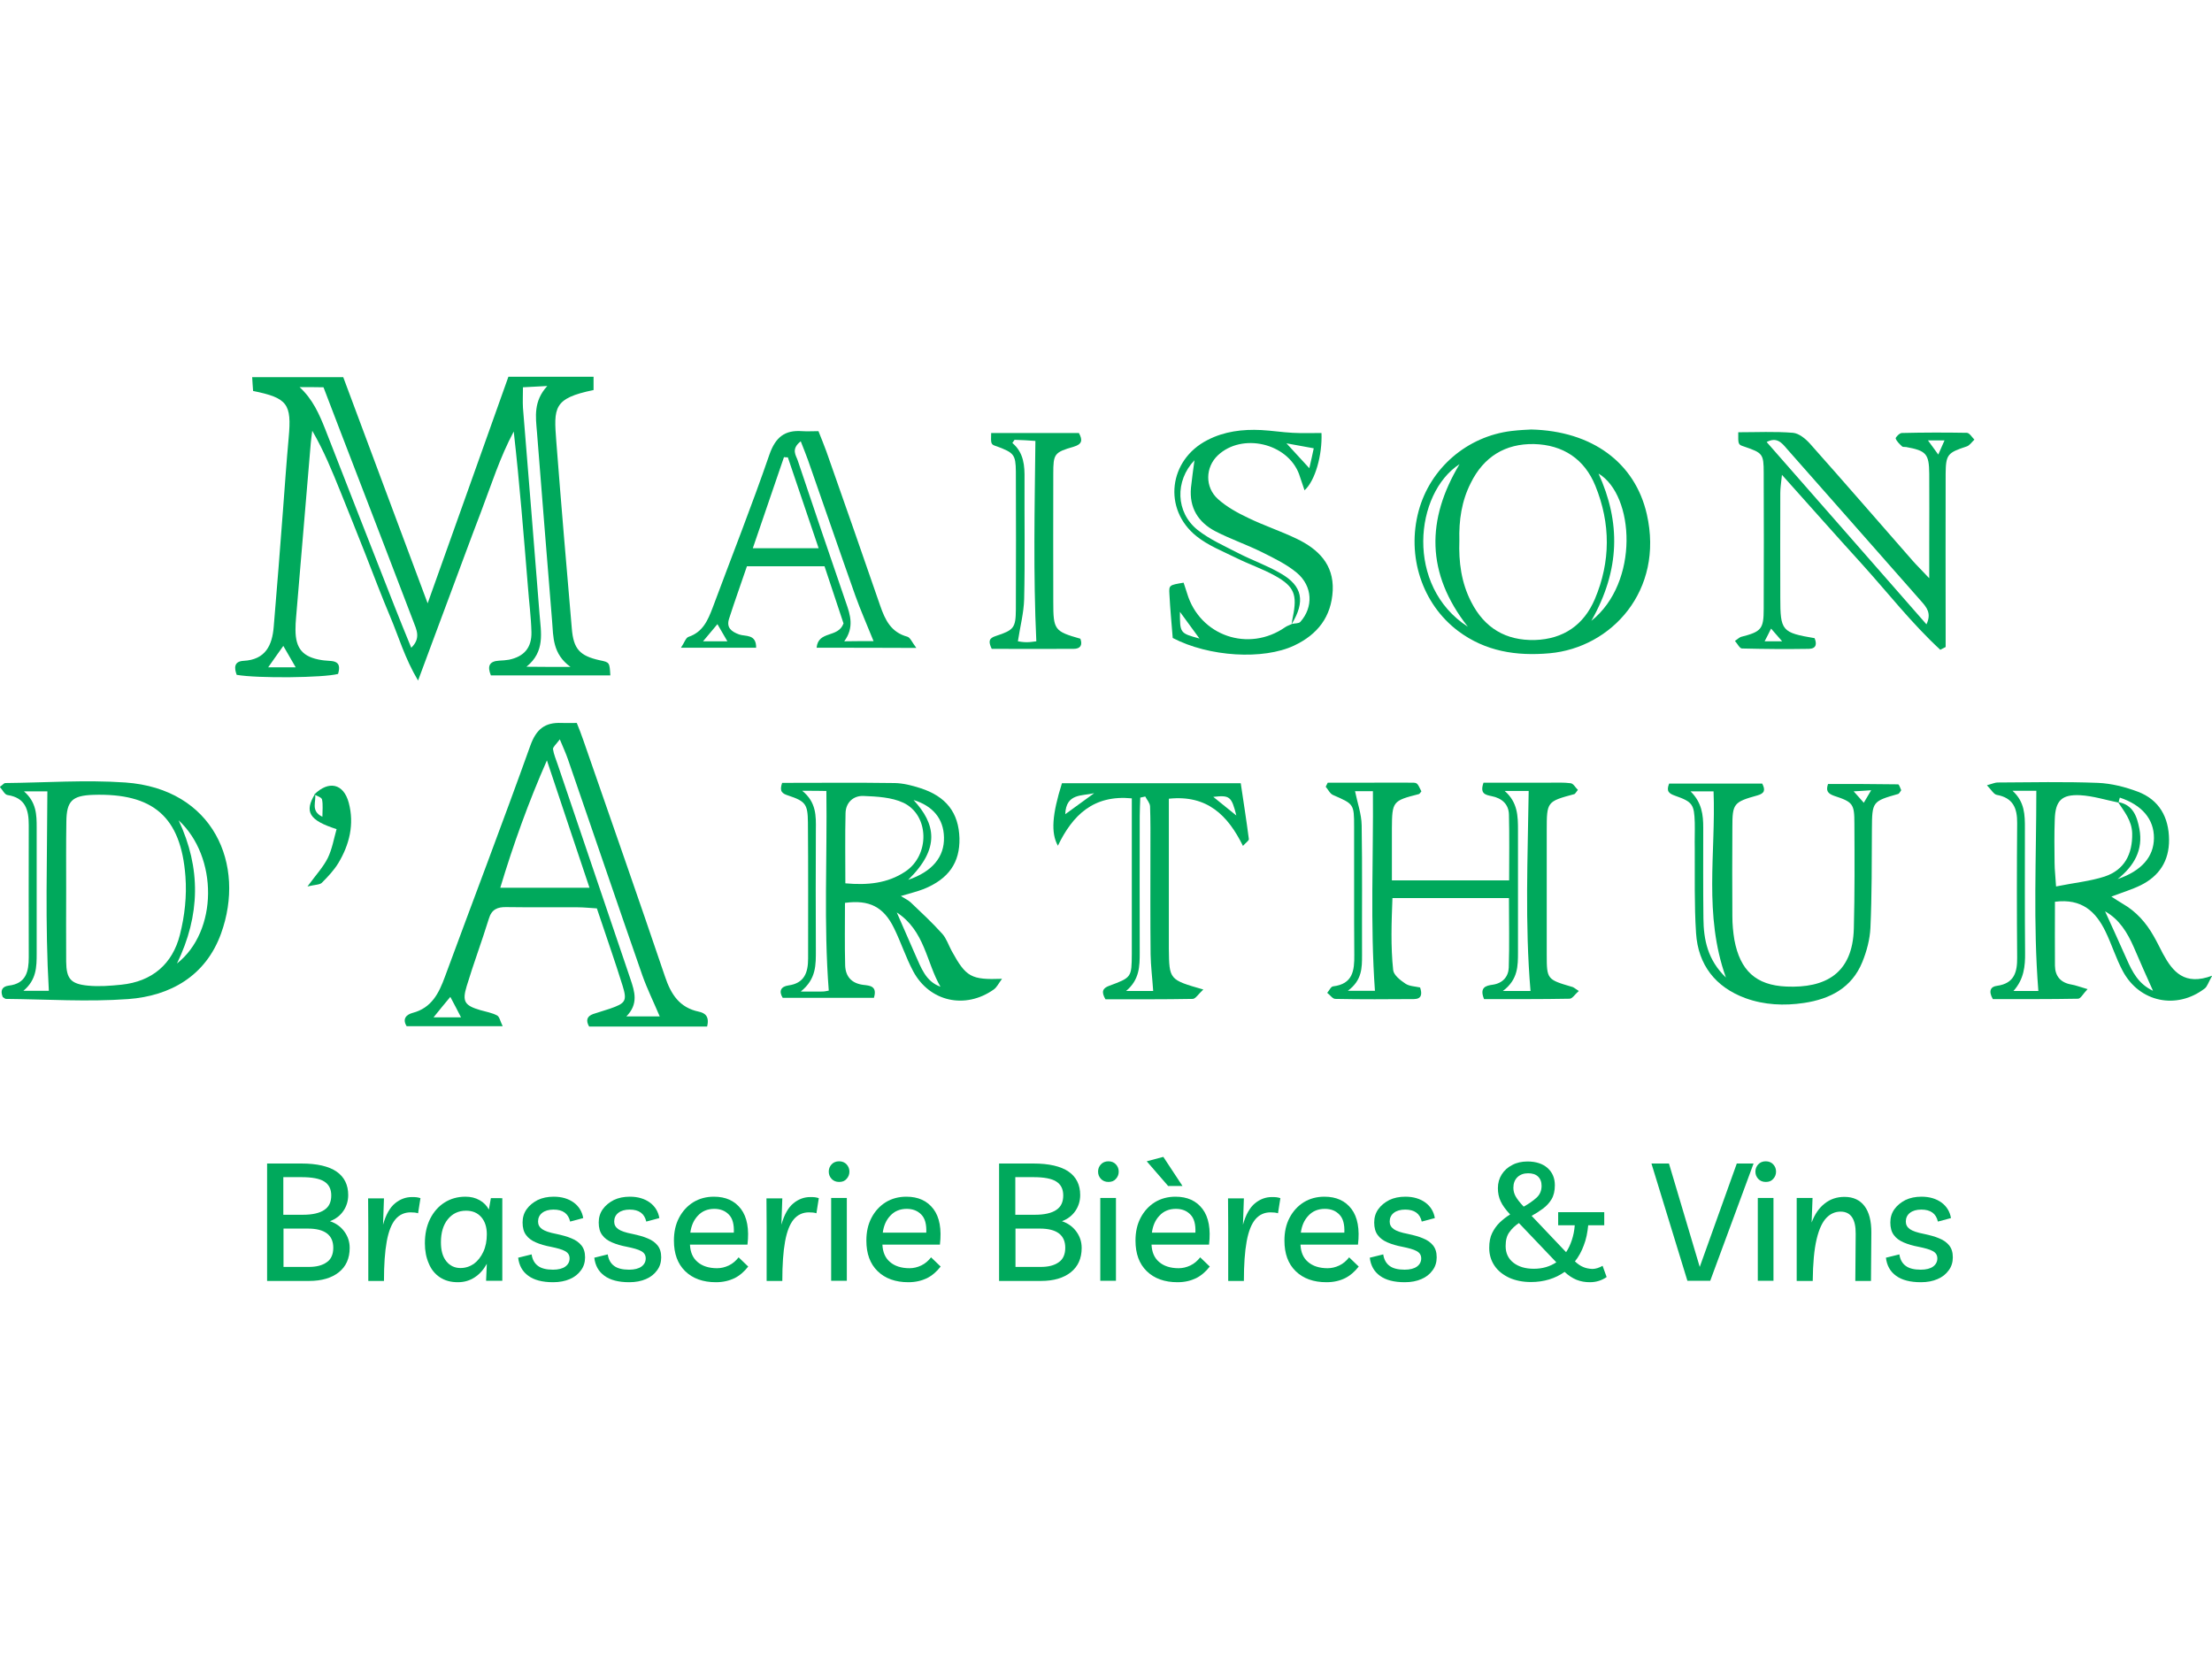 <?xml version="1.0" encoding="UTF-8"?>
<!-- Generator: Adobe Illustrator 27.0.1, SVG Export Plug-In . SVG Version: 6.00 Build 0)  -->
<svg xmlns="http://www.w3.org/2000/svg" xmlns:xlink="http://www.w3.org/1999/xlink" version="1.1" id="Calque_1" x="0px" y="0px" viewBox="0 0 1200 900" style="enable-background:new 0 0 1200 900;" xml:space="preserve">
<style type="text/css">
	.st0{fill:#FE019A;}
	.st1{fill:#00A95C;}
	.st2{fill-rule:evenodd;clip-rule:evenodd;fill:#00A95C;}
	.st3{fill:#FCF8F3;}
	.st4{fill:#000100;}
</style>
<g>
	<g>
		<g>
			<path class="st1" d="M232,327.3c15.2-42.7,29.6-82.9,43.8-122.9c15.8,0,30.7,0,46.2,0c0,2.7,0,5,0,7.2c-22,4.5-21.6,9.6-20.2,28     c2.6,33.8,5.5,67.6,8.4,101.3c0.9,11.2,4.3,14.9,15.2,17.3c5.3,1.1,5.3,1.1,5.7,8.2c-21.6,0-43.1,0-64.8,0c-2-4.9-1-7.7,4.5-8     c1.8-0.1,3.6-0.2,5.3-0.5c8.2-1.7,12.4-6.5,12.2-15c-0.2-8.2-1.3-16.3-1.9-24.5c-2.3-28-4.5-56-7.7-84.3     c-7.5,14-12.2,29-17.8,43.7c-5.6,14.6-11,29.4-16.5,44.1c-5.6,14.9-11.1,29.9-17.6,47.3c-7.3-12.3-10.5-23.8-15.1-34.6     c-4.7-11.2-9-22.5-13.4-33.8c-4.5-11.3-8.9-22.5-13.5-33.8c-4.5-11.1-9-22.3-15.4-33.3c-0.3,2.2-0.6,4.4-0.8,6.6     c-2.7,31.6-5.3,63.3-8,94.9c-0.2,2.1-0.3,4.3-0.3,6.4c0,10.2,3.9,14.9,14.2,16.5c1.8,0.3,3.6,0.3,5.3,0.5c4.7,0.5,4.6,3.5,3.6,7     c-7.7,2.1-43.6,2.5-55,0.5c-1.4-3.8-1.5-7.3,3.7-7.6c12-0.6,15.6-8.5,16.4-18.6c1.8-21,3.4-42,5-62.9c1-13.2,1.9-26.3,3.1-39.5     c1.7-18.4-0.6-21.6-19.3-25.4c-0.2-2.2-0.3-4.5-0.5-7.5c16.4,0,32.4,0,49.4,0C201,244.4,216.1,284.6,232,327.3z M309.5,361.8     c-9.8-7.1-9.3-16.3-10-25c-2.8-34.1-5.5-68.3-8.2-102.4c-0.7-8.3-2-16.7,5.6-25c-5.6,0.3-9,0.5-13.2,0.7c0,4.2-0.2,7.7,0,11.1     c3,37.3,6.1,74.7,9,112c0.8,10,3.1,20.3-7.1,28.5C293.9,361.8,300.6,361.8,309.5,361.8z M162.5,210c7.2,6.6,10.7,14.7,14,23     c12.4,31.9,24.9,63.7,37.4,95.6c2.9,7.5,6,14.9,9.2,22.8c5.4-5.2,2.8-9.9,1.1-14.4c-10.4-27.3-20.9-54.5-31.4-81.8     c-5.7-14.9-11.5-29.8-17.3-45.1C170.8,210,166.7,210,162.5,210z M145.5,362c5.4,0,9.9,0,14.9,0c-2.4-4.1-4.5-7.8-6.7-11.6     C150.8,354.4,148.5,357.8,145.5,362z"></path>
			<path class="st1" d="M383.6,556.9c-21.5,0-42.8,0-64,0c-1.9-3.3-1.2-5.6,2.2-6.8c3-1,6.1-1.9,9.1-2.9c8.4-2.9,9.4-4.2,6.9-12.3     c-4.3-13.9-9.2-27.6-14-42.1c-3.6-0.2-7.1-0.6-10.6-0.6c-12.8-0.1-25.7,0.1-38.5-0.1c-4.8-0.1-8,1.2-9.5,6.3     c-3.8,12.3-8.3,24.3-12,36.5c-2.6,8.5-1.1,10.6,7.4,13.1c3.1,0.9,6.3,1.4,9.1,2.9c1.3,0.7,1.7,3.2,3,5.8c-18.2,0-35.1,0-52.1,0     c-2.5-4-0.1-6.3,3.2-7.2c10.4-2.7,14.3-10.7,17.6-19.7c15.4-41.8,31.3-83.4,46.3-125.3c3.2-8.9,7.9-12.7,16.9-12.3     c2.5,0.1,4.9,0,8.3,0c1.2,3,2.5,6.2,3.6,9.5c14.8,42.7,29.8,85.4,44.3,128.2c3.2,9.5,7.8,16.7,18.2,18.9     C382.4,549.5,385,551.3,383.6,556.9z M296.7,412.5c-10,22.7-18.2,45.5-25.3,69.1c16.6,0,31.7,0,48.4,0     C311.8,457.9,304.3,435.2,296.7,412.5z M339.8,551.4c7.3,0,12.9,0,18.1,0c-3.3-7.8-6.8-14.9-9.4-22.2     c-13.6-39-26.9-78.2-40.4-117.3c-1.1-3.2-2.5-6.2-4.4-10.8c-2.1,2.8-3.8,4.2-3.7,5.3c0.4,2.8,1.6,5.5,2.5,8.2     c13.2,38.8,26.3,77.7,39.5,116.5C344.3,537.9,346.5,544.6,339.8,551.4z M244.3,540.8c-3.3,4-6.1,7.3-9.1,11.1c5.5,0,9.9,0,14.9,0     C248.1,548,246.4,544.7,244.3,540.8z"></path>
			<path class="st1" d="M856.5,537.6c-2,1.7-3.5,4.2-5,4.2c-15.6,0.3-31.2,0.2-46.4,0.2c-2.6-6.3,0.9-7.3,4.7-7.8     c5.4-0.8,8.5-4.3,8.7-9.3c0.4-12.4,0.1-24.8,0.1-37.7c-21.3,0-41.5,0-63.2,0c-0.5,13.1-1,26.1,0.4,39.1c0.3,2.7,3.9,5.5,6.6,7.3     c2.2,1.5,5.4,1.5,8,2.1c1.2,3.6,0.8,6.2-3.2,6.3c-14.3,0.1-28.6,0.2-42.8-0.1c-1.5,0-2.9-2.2-4.4-3.3c1.1-1.2,2-3.4,3.2-3.5     c10.7-1.3,11.6-8.5,11.5-17.1c-0.2-23.2,0-46.4-0.1-69.6c0-12.3-0.2-12.2-11.4-17.1c-1.7-0.7-2.7-3-4-4.5     c0.4-0.7,0.7-1.5,1.1-2.2c7.7,0,15.5,0,23.2,0c7.5,0,15-0.1,22.5,0c2.9,0,2.9,0.2,5.1,4.7c-0.5,0.5-0.8,1.3-1.4,1.5     c-14.2,3.6-14.5,4-14.6,18.7c0,9.2,0,18.4,0,28.1c21.7,0,42.2,0,63.6,0c0-12.2,0.2-23.9-0.1-35.6c-0.1-5.8-3.9-9-9.4-10.1     c-3.4-0.7-6.5-1.3-4.4-7.3c11.5,0,23.5,0,35.6,0c3.9,0,7.9-0.2,11.7,0.3c1.5,0.2,2.6,2.4,3.9,3.6c-1,1.2-1.4,2.1-1.9,2.3     c-14.9,4-15,4.1-15,19.6c0,22.5,0,45,0,67.5c0,13.3,0.2,13.5,13.5,17.4C853.5,535.4,854.3,536.2,856.5,537.6z M745.9,537.5     c-2.6-36.4-0.8-72.4-1.1-108.3c-3.9,0-7.6,0-9.7,0c1.3,6.4,3.5,12.4,3.6,18.5c0.4,23.5,0.1,47,0.2,70.5c0,6.9,0,13.6-7.7,19.3     C737.8,537.5,742.2,537.5,745.9,537.5z M830.3,537.6c-3.1-36.6-1.5-72.4-1-108.5c-3.9,0-7.7,0-13,0c7.1,6.2,7.2,13.7,7.2,21.2     c0,22,0,44.1,0,66.1c0,7.5,0.1,15-8.2,21.2C821.9,537.6,826.4,537.6,830.3,537.6z"></path>
			<path class="st1" d="M1114.8,489.2c0,12.1-0.1,23.4,0,34.7c0.1,5.7,3.1,9.2,8.9,10.2c2.4,0.4,4.6,1.3,8.8,2.5     c-2.4,2.5-3.7,5.1-5.1,5.2c-15.6,0.3-31.2,0.2-46.3,0.2c-2.5-4.4-1.2-6.8,2.3-7.2c9.3-1.3,11-7.4,10.9-15.4     c-0.2-24.3-0.2-48.5,0-72.8c0.1-8.3-2.3-13.8-11.1-15.4c-1.6-0.3-2.9-2.7-5.3-5.2c3.2-0.9,4.5-1.5,5.7-1.5     c18.2-0.1,36.4-0.5,54.5,0.2c7.3,0.3,14.8,2.2,21.7,4.8c11.6,4.4,16.8,13.9,16.9,26c0.1,11.5-5.3,19.8-15.5,24.8     c-4.7,2.3-9.8,3.8-15.8,6.1c2.4,1.5,4.3,2.8,6.2,3.9c7.3,4.2,12.7,10.3,16.8,17.6c1.8,3.1,3.3,6.3,5,9.5     c5.3,9.8,11.7,17.5,26.7,11.9c-2.2,3.9-2.7,5.9-4,6.9c-15.2,11.7-35.4,7.6-44.5-9.4c-3.7-6.9-6-14.5-9.4-21.5     C1137,494.6,1129.4,487.3,1114.8,489.2z M1149.3,435.4c-6.9-1.4-13.8-3.6-20.8-4c-10.1-0.5-13.5,3-13.8,13.2     c-0.3,7.8-0.2,15.7-0.1,23.5c0,3.7,0.5,7.4,0.8,12.8c9.8-2,18.4-2.8,26.4-5.4c10.7-3.6,15.1-12.1,14.9-23.4     c-0.2-7-4.3-11.8-7.7-17c8.2,1.4,10.3,7.8,11.6,14.5c2.2,11.5-2.9,20.2-11.8,27.3c13.1-4.5,19.6-12.1,19.7-22.2     c0.1-10.3-6.5-18-18.5-22C1149.7,433.6,1149.5,434.5,1149.3,435.4z M1105.8,537.6c-2.9-36.7-1.1-72.5-1.1-108.6     c-3.8,0-7.7,0-12.9,0c6.7,6.1,6.7,13.2,6.7,20.4c0,22.4-0.1,44.9,0.1,67.3c0.1,7.5-0.6,14.5-6.3,20.9     C1097.6,537.6,1101.8,537.6,1105.8,537.6z M1168,537.5c-3.7-8.2-7.1-15.9-10.4-23.6c-3.5-8-7.9-15.2-15.6-19.5     c3.9,8.7,7.9,17.2,11.7,25.9C1156.8,527.3,1160.1,533.8,1168,537.5z"></path>
			<path class="st1" d="M424.3,424.7c20.6,0,40.9-0.2,61.2,0.1c4.5,0.1,9.2,1.3,13.6,2.7c14.2,4.5,21,13.4,21.4,27.2     c0.3,13.2-5.8,22.1-19.4,27.6c-3.6,1.4-7.4,2.3-12.4,3.8c2.2,1.4,4,2.2,5.3,3.4c5.9,5.6,11.8,11.1,17.2,17.1     c2.3,2.6,3.4,6.2,5.1,9.3c7.8,14.2,10.5,15.7,27.3,15.1c-1.8,2.4-2.8,4.6-4.5,5.8c-15.4,10.9-34.8,6.7-43.7-9.9     c-4-7.5-6.6-15.7-10.4-23.4c-5.6-11.5-13.4-15.5-26.6-13.7c0,11.2-0.2,22.5,0.1,33.9c0.2,6.1,3.5,9.8,9.9,10.6     c3.3,0.4,7.7,0.5,5.7,7c-16.3,0-32.8,0-49.5,0c-2.2-3.6-1-6.1,3.1-6.7c8.7-1.2,10.7-7,10.7-14.6c0-24.6,0.1-49.2-0.1-73.8     c-0.1-9.8-1.2-11.5-10.6-14.6C424.3,430.5,422.7,429.4,424.3,424.7z M458.6,479.2c12.1,1.1,22.9,0,32.4-6.3     c13.6-8.9,13.2-30.7-0.9-37.4c-6.4-3-14.4-3.4-21.7-3.7c-5.5-0.2-9.6,3.6-9.7,9.4C458.4,453.5,458.6,465.9,458.6,479.2z      M435.2,429c7.7,6.2,7.5,13.7,7.4,21.2c-0.1,21.7-0.1,43.5,0,65.2c0,7.9,0.3,15.7-8.2,22.5c5.4,0,8.6,0.1,11.8,0     c1.3,0,2.7-0.4,3.4-0.5c-2.8-36.3-0.8-72.1-1.3-108.3C444.6,429,440.8,429,435.2,429z M492.7,477.3c13-4.4,19.7-12.4,19.4-23.1     c-0.2-10-6-17-16.5-20.2C507.5,446.9,510.3,460.1,492.7,477.3z M486.5,495c3.8,8.8,6.9,15.9,10.1,23.1     c3.1,6.8,5.5,14.3,13.6,17.2C502.5,522.1,501.8,505,486.5,495z"></path>
			<path class="st1" d="M1052.6,352.5c-15.5-14.3-28.5-31-42.6-46.6c-14.1-15.5-28-31.2-43.3-48.3c-0.5,4.7-0.9,7.3-0.9,9.9     c-0.1,18.9,0,37.8,0,56.7c0,18,0.8,19,18.6,22c1.3,3.1,1,5.7-3.1,5.8c-12.1,0.2-24.2,0.1-36.3-0.2c-1.2,0-2.4-2.5-3.8-4.1     c1.6-1.1,2.4-1.9,3.3-2.2c11-2.8,12.3-4.2,12.3-15.2c0.1-24.6,0.1-49.2,0-73.8c0-10.3-0.6-10.8-10.5-14.2     c-3.4-1.1-3.4-1.1-3.3-7.8c9.9,0,19.9-0.5,29.7,0.3c3.3,0.3,6.9,3.3,9.3,6c18.7,21,37.1,42.3,55.7,63.5c2.2,2.5,4.7,4.9,8.9,9.4     c0-8.2,0-13.8,0-19.3c0-12.5,0.1-25,0-37.4c-0.1-10.8-1.6-12.5-12.6-14.5c-0.7-0.1-1.7,0.1-2.1-0.3c-1.4-1.3-2.9-2.7-3.5-4.3     c-0.2-0.6,2.1-3,3.3-3c11.8-0.3,23.5-0.3,35.3-0.1c1.4,0,2.8,2.4,4.1,3.7c-1.4,1.3-2.6,3.2-4.2,3.7c-10.3,3.4-11.3,4.3-11.4,14.8     c-0.1,28.2,0,56.3,0,84.5c0,3.2,0,6.4,0,9.5C1054.5,351.5,1053.5,352,1052.6,352.5z M958.4,239.8c28.9,33,57.7,65.7,86.7,98.9     c2.9-6.1,0-9.3-2.9-12.6c-11.1-12.5-22.1-25.2-33.2-37.7c-13.2-15-26.4-29.9-39.6-44.9C966.6,240.2,963.9,236.9,958.4,239.8z      M1045.9,238.9c2.3,3.2,3.7,5,5.6,7.7c1.4-3.1,2.3-5.1,3.4-7.7C1052,238.9,1049.9,238.9,1045.9,238.9z M966.8,347.9     c-2.7-3.1-4.1-4.7-6-6.9c-1.4,2.8-2.2,4.5-3.5,6.9C960.5,347.9,962.5,347.9,966.8,347.9z"></path>
			<path class="st1" d="M830.7,233c32.9,0.8,56.3,17.9,62.7,46c9.4,41.4-19.2,72.4-52.8,75.4c-18,1.6-34.8-1-49.6-12.1     c-19.5-14.7-28-40.6-21.4-65.1c6.3-23.3,26.3-40.5,50.4-43.4C824.2,233.3,828.5,233.1,830.7,233z M791.7,293.3     c-0.4,11.5,1,22.7,6.4,33.2c7.2,14.2,18.8,21.1,34.6,20.7c15.4-0.5,26.5-8.1,32.5-22.2c8.6-20.3,8.6-41,0.3-61.4     c-5.9-14.6-17.6-22.3-33.3-22.7c-15.6-0.3-27.3,6.9-34.3,21.1C792.9,271.8,791.4,282.3,791.7,293.3z M791.8,251.8     c-24.4,15.8-29.6,66.2,4.5,88.2C773.5,311,773.8,281.8,791.8,251.8z M863.3,336.8c26.1-20.8,23.5-68.1,3.9-79.9     C879.2,283.3,879,309.1,863.3,336.8z"></path>
			<path class="st1" d="M1.5,540.9c-1.4-3.4-0.5-5.7,3.2-6.2c9.5-1.1,10.9-7.7,10.9-15.4c0-23.9-0.1-47.8,0-71.7     c0-8.3-1.8-14.8-11.5-16.3c-1.6-0.2-2.7-2.8-4.2-4.4c1.8-1.3,2.3-2.1,2.9-2.1c21.7-0.2,43.6-1.8,65.2-0.3     c47.8,3.4,65.5,44.5,51.9,82c-8.3,22.9-27.4,33.8-50.4,35.5c-22,1.6-44.2,0.1-66.3-0.1C2.7,541.9,2.1,541.2,1.5,540.9z      M35.9,482.2c0,13.2-0.1,26.3,0,39.5c0.1,9.3,2.5,12.1,11.8,13c6,0.6,12.1,0.1,18.1-0.5c16.7-1.7,27.8-11.2,31.8-27.1     c2.6-10.2,3.8-21.1,3-31.6C98.2,443,83,430.2,50.6,431.2c-11.5,0.4-14.5,3.3-14.6,14.7C35.8,458,35.9,470.1,35.9,482.2z      M26.5,537.5c-2.1-36.2-0.9-72-0.8-108.2c-3.5,0-7.4,0-12.7,0c6.8,5.9,6.9,12.8,6.9,19.6c0,22.8,0,45.6,0,68.4     c0,7.2-0.1,14.3-7.2,20.2C18.7,537.5,23.2,537.5,26.5,537.5z M96.9,445c12.2,26,11.8,51.5-0.9,77.7     C118.3,505.2,118.4,464.9,96.9,445z"></path>
			<path class="st1" d="M443,351.4c0.9-9.5,11.7-5.1,14.6-13.2c-3.1-9.3-6.6-20-10.3-31c-13.9,0-27.4,0-42.1,0     c-3.1,9.2-6.6,18.8-9.7,28.5c-1.5,4.7,1.1,6.9,5.5,8.5c3.4,1.2,9.3-0.4,9.2,7.2c-13.2,0-26.1,0-40.8,0c1.8-2.6,2.6-5.4,4.1-5.9     c7.8-2.6,10.5-9,13.1-15.8c10.3-27.7,21.2-55.2,30.8-83.1c3.3-9.4,8.3-13.4,17.7-12.7c2.8,0.2,5.6,0,8.9,0c1.5,3.8,3,7.4,4.3,11     c9.8,27.9,19.6,55.8,29.2,83.7c2.7,7.8,5.9,14.4,14.7,16.8c1.6,0.4,2.6,3.1,4.9,6.1C477.9,351.4,460.7,351.4,443,351.4z      M427.4,248.1c-0.7,0-1.4,0-2.1-0.1c-5.6,16.3-11.2,32.7-16.9,49.4c12.3,0,23.4,0,35.7,0C438.3,280.3,432.9,264.2,427.4,248.1z      M473.9,347.8c-3.6-9-7.1-16.8-9.9-24.7c-8.7-24.5-17.1-49.1-25.7-73.6c-1.1-3.1-2.4-6.2-3.9-10.1c-5.5,4.3-2.5,7.7-1.6,10.5     c8.6,25.7,17.3,51.3,26.1,76.9c2.4,6.8,4.6,13.6-0.9,21.1C464,347.8,468.9,347.8,473.9,347.8z M389.2,338.6c-2.9,3.4-5,6-7.8,9.3     c5,0,8.7,0,13.2,0C392.7,344.7,391.2,342.1,389.2,338.6z"></path>
			<path class="st1" d="M700.7,338.6c0.2-1.4,0.4-2.8,0.7-4.1c2.4-11.8,0.8-16.3-9.6-22.1c-6.8-3.8-14.3-6.3-21.3-9.8     c-7.3-3.6-15.2-6.7-21.4-11.7c-18.4-14.7-15.1-41.5,6-52.2c9.1-4.7,19-5.9,29.1-5.4c5.7,0.3,11.3,1.2,17,1.5     c5.2,0.3,10.5,0.1,15.7,0.1c0.5,11.9-3.4,25.9-9.2,31.1c-1.1-3.2-2-6-3-8.9c-6.4-16.8-30.9-22.4-44-10.1     c-6.8,6.4-7.2,17.3,0.1,23.8c4.7,4.2,10.5,7.4,16.2,10.1c8.6,4.2,17.8,7.2,26.5,11.4c11.6,5.6,20.1,13.8,19.5,28     c-0.7,14.3-8.2,23.9-20.9,29.9c-16.7,7.9-46.2,6.2-65.9-4.1c-0.6-7.7-1.4-15.8-1.8-23.9c-0.3-4.8,0-4.8,7.7-6.1     c0.6,1.9,1.3,3.8,1.9,5.8c6.9,23.1,33.4,32.2,53.3,18.3c1-0.7,2.4-1.1,3.6-1.7c1.6-0.4,3.7-0.2,4.5-1.1     c7.1-7.9,6.8-19.3-1.8-26.6c-5.6-4.7-12.5-8-19.1-11.3c-8.3-4.1-17.1-7.1-25.2-11.3c-9.2-4.8-14.2-12.7-13.2-23.6     c0.5-4.8,1.2-9.7,1.9-14.9c-10.7,11.2-10.2,28.3,1.7,37.8c6.6,5.2,14.6,8.7,22.1,12.6c7.6,3.9,15.7,6.7,23,11     C706.7,317.9,708.2,326.3,700.7,338.6z M697.9,240.5c4.5,4.9,8.1,8.8,12.4,13.5c1-4.3,1.7-7.4,2.4-10.8     C707.8,242.3,703.4,241.5,697.9,240.5z M640.1,331.9c0,11.6,0,11.6,10.6,14.5C647.3,341.8,644.1,337.4,640.1,331.9z"></path>
			<path class="st1" d="M991.7,425.3c12.6,0,25.3,0,38,0.2c0.6,0,1.2,2.2,1.7,3.2c-0.7,1-1.1,1.8-1.6,2c-14.1,4-14.2,4.2-14.3,19.1     c-0.1,17.8,0,35.7-0.8,53.5c-0.3,6.3-2,12.7-4.4,18.6c-5.7,14-17.5,20.1-31.7,22.2c-10.7,1.6-21.5,1.1-31.7-2.6     c-16.3-6-25.7-18.1-26.8-35.3c-1-15.3-0.6-30.7-0.7-46c-0.1-4.6,0.1-9.3,0-13.9c-0.3-9.9-1.2-11.3-10.6-14.6     c-3.4-1.2-5-2.4-3.3-6.6c16.7,0,33.7,0,50.5,0c1.8,3.5,1.3,5.3-2.6,6.4c-13,3.6-13.6,4.5-13.6,17.4c-0.1,16.1-0.1,32.1,0,48.2     c0,4.3,0.4,8.6,1.1,12.8c3.1,16.5,11.6,24.6,28.2,25.3c20.9,0.9,36-6.8,36.6-31.6c0.5-18.9,0.4-37.8,0.3-56.7     c0-10.8-0.7-11.8-11.1-15.2C991.4,430.4,990.5,428.9,991.7,425.3z M936.3,530.3c-12.2-34.1-5.4-67.6-6.7-101c-3.5,0-7.4,0-12.5,0     c6.2,6.1,6.9,12.8,6.9,19.7c0,16.4-0.1,32.8,0.1,49.2C924.2,509.8,926.4,520.8,936.3,530.3z M1015.1,428.7     c-3.9,0.3-6.1,0.4-9.5,0.6c2.3,2.6,3.8,4.2,5.5,6.2C1012.4,433.3,1013.3,431.8,1015.1,428.7z"></path>
			<path class="st1" d="M652.8,536.8c-2.8,2.6-4.2,5-5.7,5.1c-16,0.3-31.9,0.2-47.4,0.2c-2.4-4.1-1.5-6,2-7.3     c12.2-4.5,12.2-4.6,12.3-17.3c0-24.6,0-49.2,0-73.8c0-3.5,0-6.9,0-10.6c-20.8-2-32.1,9.1-40.1,25.7c-3.9-7-3.1-17,2.2-33.9     c31.9,0,63.8,0,97,0c1.5,10.1,3.1,20.2,4.4,30.3c0.1,0.8-1.6,1.9-3.2,3.7c-8.2-16.6-19.4-27.8-40.2-25.6c0,4.2,0,8.1,0,11.9     c0,23.2,0,46.3,0,69.5C634.3,531.5,634.3,531.5,652.8,536.8z M625.6,537.6c-0.5-7.3-1.3-13.6-1.4-19.9     c-0.2-18.9-0.1-37.8-0.1-56.7c0-7.9,0.1-15.7-0.2-23.6c-0.1-1.8-1.7-3.5-2.6-5.3c-0.9,0.2-1.8,0.4-2.7,0.6     c-0.1,3.4-0.3,6.7-0.3,10.1c0,24.6-0.1,49.3,0,73.9c0,7.5-0.1,14.8-7.4,20.9C617,537.6,621.2,537.6,625.6,537.6z M577.9,441.7     c6.1-4.4,10.9-7.9,15.7-11.4C587.1,431.9,578.3,430.2,577.9,441.7z M670.7,442.4c-2.6-10.4-3.6-11.1-12.5-10.1     C661.9,435.3,665.7,438.4,670.7,442.4z"></path>
			<path class="st1" d="M537.7,234.9c15.9,0,31.8,0,47.6,0c2.2,4,1.6,6.1-2.7,7.4c-10.7,3.1-11.2,3.9-11.2,14.7     c-0.1,23.2,0,46.4,0,69.5c0,15.2,0.6,16,14.7,20c1.3,3.6-0.1,5.5-3.7,5.5c-14.9,0.1-29.8,0-44.4,0c-1.9-4-1.6-5.8,2.3-7     c9.8-3.2,10.7-4.5,10.8-14.3c0.1-25,0.1-49.9,0-74.9c-0.1-9.2-1.1-10.2-10.2-13.6C537.5,241.1,537.5,241.1,537.7,234.9z      M550.4,238.6c-0.4,0.6-0.8,1.1-1.2,1.7c6.3,5.4,6.7,12.4,6.6,19.6c-0.1,21.7,0.3,43.4-0.2,65.1c-0.2,7.5-2.2,15-3.4,22.9     c0.6,0.1,2.7,0.5,4.8,0.5c2,0,4.1-0.4,5.2-0.5c-1.7-36.5-0.9-72.2-0.5-108.7C557.9,238.9,554.1,238.7,550.4,238.6z"></path>
			<path class="st1" d="M170.5,431c7.8-7.7,15.9-6,18.7,4.5c3.1,11.6,0.4,22.7-5.7,32.8c-2.4,3.9-5.6,7.3-8.9,10.6     c-1.1,1.1-3.5,1-7.8,2c4.8-6.5,8.6-10.6,11-15.4c2.4-4.9,3.3-10.5,4.8-15.7c-15-4.8-17.6-9.4-11.7-19.1c0.9,4-2.7,9.2,4,12.4     c0-3.4,0.4-6.5-0.2-9.4C174.4,432.5,171.9,431.8,170.5,431z"></path>
		</g>
	</g>
	<g>
		<path class="st1" d="M144.9,694.8v-63.6h18.6c8.5,0,14.9,1.5,19.1,4.4c4.2,2.9,6.3,7.2,6.3,12.7c0,3.2-0.9,6.1-2.6,8.6    c-1.7,2.5-4.1,4.4-7.3,5.6c3.3,1.1,5.9,3,7.8,5.6c1.9,2.6,2.9,5.5,2.9,8.9c0,5.7-2,10.1-5.9,13.2c-3.9,3.1-9.3,4.7-16.1,4.7H144.9    z M163.6,638.6h-9.9V659h10.7c5.1,0,9-0.9,11.5-2.6c2.6-1.7,3.8-4.3,3.8-7.9c0-3.5-1.3-6-3.9-7.6    C173.4,639.4,169.3,638.6,163.6,638.6z M153.8,687.3h13.7c4.1,0,7.3-0.8,9.7-2.5c2.4-1.6,3.6-4.3,3.6-7.9    c0-6.9-4.6-10.4-13.8-10.4h-13.2V687.3z"></path>
		<path class="st1" d="M226.8,658.2c-1.1-0.4-2.5-0.5-4.1-0.5c-3.3,0-6.1,1.3-8.2,3.8c-2.1,2.5-3.7,6.5-4.7,12    c-1,5.5-1.5,12.6-1.5,21.4h-8.5v-28.8l-0.1-16h8.6l-0.5,14.3c1.5-5.4,3.7-9.3,6.5-11.6c2.8-2.3,5.9-3.4,9.1-3.4c1,0,1.8,0,2.6,0.1    c0.8,0.1,1.5,0.3,2.1,0.5L226.8,658.2z"></path>
		<path class="st1" d="M272.5,650v44.8h-8.8l0.4-9.2c-1.7,3.1-3.8,5.5-6.5,7.3c-2.7,1.8-5.8,2.7-9.2,2.7c-3.9,0-7.1-0.9-9.8-2.7    c-2.7-1.8-4.7-4.3-6-7.5c-1.4-3.2-2.1-6.8-2.1-10.9c0-5,0.9-9.3,2.8-13.2c1.9-3.8,4.5-6.8,7.8-8.9c3.3-2.1,7.1-3.2,11.4-3.2    c2.9,0,5.4,0.6,7.7,1.9s3.9,3,5,5.1l1.1-6.2H272.5z M252.8,656.8c-4.1,0-7.4,1.6-9.9,4.7c-2.5,3.1-3.7,7.3-3.7,12.4    c0,4.4,0.9,7.8,2.9,10.3c1.9,2.4,4.5,3.7,7.7,3.7c2.7,0,5.1-0.8,7.3-2.3c2.1-1.6,3.8-3.7,5.1-6.5c1.3-2.8,1.9-6,1.9-9.5    c0-3.9-1-7-3-9.3C259,657.9,256.3,656.8,252.8,656.8z"></path>
		<path class="st1" d="M300.1,695.6c-5.9,0-10.4-1.2-13.5-3.5c-3.2-2.3-5-5.6-5.5-9.8l7.3-1.8c0.4,2.7,1.5,4.8,3.4,6.2    c1.8,1.4,4.6,2.1,8.2,2.1c2.9,0,5.2-0.6,6.7-1.7c1.5-1.1,2.3-2.6,2.3-4.4c0-1.8-0.8-3.1-2.5-4c-1.6-0.9-4.2-1.6-7.6-2.3    c-3.2-0.6-5.9-1.4-8.2-2.4c-2.3-1-4.1-2.3-5.3-4c-1.3-1.7-1.9-4-1.9-6.8c0-2.7,0.7-5.1,2.2-7.2c1.5-2.1,3.5-3.7,6-5    c2.5-1.2,5.4-1.8,8.7-1.8c4.4,0,8,1.1,10.9,3.2c2.8,2.1,4.5,4.9,5.1,8.4l-7.1,1.9c-1-4.4-4-6.5-9-6.5c-2.6,0-4.7,0.6-6.2,1.8    c-1.5,1.2-2.2,2.8-2.2,4.7c0,1.7,0.7,3,2.2,4.1c1.4,1,4,1.9,7.7,2.6c3.2,0.7,5.9,1.4,8.2,2.4c2.3,0.9,4.1,2.2,5.4,3.8    c1.3,1.6,2,3.7,2,6.5c0,2.6-0.7,5-2.2,7c-1.5,2.1-3.5,3.7-6.1,4.8C306.6,695,303.5,695.6,300.1,695.6z"></path>
		<path class="st1" d="M341.4,695.6c-5.9,0-10.4-1.2-13.5-3.5c-3.2-2.3-5-5.6-5.5-9.8l7.3-1.8c0.4,2.7,1.5,4.8,3.4,6.2    c1.8,1.4,4.6,2.1,8.2,2.1c2.9,0,5.2-0.6,6.7-1.7c1.5-1.1,2.3-2.6,2.3-4.4c0-1.8-0.8-3.1-2.5-4c-1.6-0.9-4.2-1.6-7.6-2.3    c-3.2-0.6-5.9-1.4-8.2-2.4c-2.3-1-4.1-2.3-5.3-4c-1.3-1.7-1.9-4-1.9-6.8c0-2.7,0.7-5.1,2.2-7.2c1.5-2.1,3.5-3.7,6-5    c2.5-1.2,5.4-1.8,8.7-1.8c4.4,0,8,1.1,10.9,3.2c2.8,2.1,4.5,4.9,5.1,8.4l-7.1,1.9c-1-4.4-4-6.5-9-6.5c-2.6,0-4.7,0.6-6.2,1.8    c-1.5,1.2-2.2,2.8-2.2,4.7c0,1.7,0.7,3,2.2,4.1c1.4,1,4,1.9,7.7,2.6c3.2,0.7,5.9,1.4,8.2,2.4c2.3,0.9,4.1,2.2,5.4,3.8    c1.3,1.6,2,3.7,2,6.5c0,2.6-0.7,5-2.2,7c-1.5,2.1-3.5,3.7-6.1,4.8C347.9,695,344.8,695.6,341.4,695.6z"></path>
		<path class="st1" d="M388.4,695.6c-7,0-12.6-2-16.7-6c-4.1-4-6.1-9.5-6.1-16.6c0-4.7,0.9-8.8,2.8-12.4c1.9-3.6,4.5-6.4,7.7-8.4    c3.3-2,7-3,11.2-3c6.4,0,11.3,2.2,14.7,6.7c3.3,4.4,4.5,10.9,3.5,19.3h-31.2c0.2,4.1,1.5,7.2,4.1,9.4c2.5,2.2,6.1,3.4,10.6,3.4    c2.2,0,4.3-0.5,6.4-1.5c2.1-1,3.8-2.5,5.3-4.4l5.2,5c-2.1,2.7-4.6,4.9-7.4,6.3C395.6,694.8,392.2,695.6,388.4,695.6z M387.5,655.8    c-3.6,0-6.6,1.2-8.9,3.7c-2.3,2.4-3.6,5.5-4.1,9.2h23.6c0.2-4.5-0.7-7.8-2.7-9.8C393.4,656.8,390.7,655.8,387.5,655.8z"></path>
		<path class="st1" d="M442.9,658.2c-1.1-0.4-2.5-0.5-4.1-0.5c-3.3,0-6.1,1.3-8.2,3.8c-2.1,2.5-3.7,6.5-4.7,12    c-1,5.5-1.5,12.6-1.5,21.4h-8.5v-28.8l-0.1-16h8.6l-0.5,14.3c1.5-5.4,3.7-9.3,6.5-11.6c2.8-2.3,5.9-3.4,9.1-3.4c1,0,1.8,0,2.6,0.1    c0.8,0.1,1.5,0.3,2.1,0.5L442.9,658.2z"></path>
		<path class="st1" d="M455.2,641.2c-1.7,0-3.1-0.6-4.1-1.7c-1-1.1-1.5-2.4-1.5-3.9c0-1.5,0.5-2.8,1.5-3.9c1-1.1,2.4-1.7,4.1-1.7    c1.7,0,3.1,0.6,4.1,1.7c1,1.1,1.5,2.4,1.5,3.9c0,1.5-0.5,2.8-1.5,3.9C458.3,640.7,457,641.2,455.2,641.2z M459.4,649.9v44.9h-8.5    v-44.9H459.4z"></path>
		<path class="st1" d="M492.8,695.6c-7,0-12.6-2-16.7-6c-4.1-4-6.1-9.5-6.1-16.6c0-4.7,0.9-8.8,2.8-12.4c1.9-3.6,4.5-6.4,7.7-8.4    c3.3-2,7-3,11.2-3c6.4,0,11.3,2.2,14.7,6.7c3.3,4.4,4.5,10.9,3.5,19.3h-31.2c0.2,4.1,1.5,7.2,4.1,9.4c2.5,2.2,6.1,3.4,10.6,3.4    c2.2,0,4.3-0.5,6.4-1.5c2.1-1,3.8-2.5,5.3-4.4l5.2,5c-2.1,2.7-4.6,4.9-7.4,6.3C500,694.8,496.6,695.6,492.8,695.6z M491.9,655.8    c-3.6,0-6.6,1.2-8.9,3.7c-2.3,2.4-3.6,5.5-4.1,9.2h23.6c0.2-4.5-0.7-7.8-2.7-9.8C497.8,656.8,495.1,655.8,491.9,655.8z"></path>
		<path class="st1" d="M542,694.8v-63.6h18.6c8.5,0,14.9,1.5,19.1,4.4c4.2,2.9,6.3,7.2,6.3,12.7c0,3.2-0.9,6.1-2.6,8.6    c-1.7,2.5-4.1,4.4-7.3,5.6c3.3,1.1,5.9,3,7.8,5.6c1.9,2.6,2.9,5.5,2.9,8.9c0,5.7-2,10.1-5.9,13.2c-3.9,3.1-9.3,4.7-16.1,4.7H542z     M560.7,638.6h-9.9V659h10.7c5.1,0,9-0.9,11.5-2.6c2.6-1.7,3.8-4.3,3.8-7.9c0-3.5-1.3-6-3.9-7.6    C570.5,639.4,566.4,638.6,560.7,638.6z M550.9,687.3h13.7c4.1,0,7.3-0.8,9.7-2.5c2.4-1.6,3.6-4.3,3.6-7.9    c0-6.9-4.6-10.4-13.8-10.4h-13.2V687.3z"></path>
		<path class="st1" d="M601.3,641.2c-1.7,0-3.1-0.6-4.1-1.7c-1-1.1-1.5-2.4-1.5-3.9c0-1.5,0.5-2.8,1.5-3.9c1-1.1,2.4-1.7,4.1-1.7    c1.7,0,3.1,0.6,4.1,1.7c1,1.1,1.5,2.4,1.5,3.9c0,1.5-0.5,2.8-1.5,3.9C604.4,640.7,603,641.2,601.3,641.2z M605.4,649.9v44.9h-8.5    v-44.9H605.4z"></path>
		<path class="st1" d="M638.8,695.6c-7,0-12.6-2-16.7-6c-4.1-4-6.1-9.5-6.1-16.6c0-4.7,0.9-8.8,2.8-12.4c1.9-3.6,4.5-6.4,7.7-8.4    c3.3-2,7-3,11.2-3c6.4,0,11.3,2.2,14.7,6.7c3.3,4.4,4.5,10.9,3.5,19.3h-31.2c0.2,4.1,1.5,7.2,4.1,9.4c2.5,2.2,6.1,3.4,10.6,3.4    c2.2,0,4.3-0.5,6.4-1.5c2.1-1,3.8-2.5,5.3-4.4l5.2,5c-2.1,2.7-4.6,4.9-7.4,6.3C646,694.8,642.7,695.6,638.8,695.6z M633.8,643.5    L622.1,630l9-2.4l10.4,15.8H633.8z M637.9,655.8c-3.6,0-6.6,1.2-8.9,3.7c-2.3,2.4-3.6,5.5-4.1,9.2h23.6c0.2-4.5-0.7-7.8-2.7-9.8    C643.8,656.8,641.2,655.8,637.9,655.8z"></path>
		<path class="st1" d="M693.3,658.2c-1.1-0.4-2.5-0.5-4.1-0.5c-3.3,0-6.1,1.3-8.2,3.8c-2.1,2.5-3.7,6.5-4.7,12    c-1,5.5-1.5,12.6-1.5,21.4h-8.5v-28.8l-0.1-16h8.6l-0.5,14.3c1.5-5.4,3.7-9.3,6.5-11.6c2.8-2.3,5.9-3.4,9.1-3.4c1,0,1.8,0,2.6,0.1    c0.8,0.1,1.5,0.3,2.1,0.5L693.3,658.2z"></path>
		<path class="st1" d="M719.6,695.6c-7,0-12.6-2-16.7-6c-4.1-4-6.1-9.5-6.1-16.6c0-4.7,0.9-8.8,2.8-12.4c1.9-3.6,4.5-6.4,7.7-8.4    c3.3-2,7-3,11.2-3c6.4,0,11.3,2.2,14.7,6.7c3.3,4.4,4.5,10.9,3.5,19.3h-31.2c0.2,4.1,1.5,7.2,4.1,9.4c2.5,2.2,6.1,3.4,10.6,3.4    c2.2,0,4.3-0.5,6.4-1.5c2.1-1,3.8-2.5,5.3-4.4l5.2,5c-2.1,2.7-4.6,4.9-7.4,6.3C726.9,694.8,723.5,695.6,719.6,695.6z M718.7,655.8    c-3.6,0-6.6,1.2-8.9,3.7c-2.3,2.4-3.6,5.5-4.1,9.2h23.6c0.2-4.5-0.7-7.8-2.7-9.8C724.6,656.8,722,655.8,718.7,655.8z"></path>
		<path class="st1" d="M762.1,695.6c-5.9,0-10.4-1.2-13.5-3.5c-3.2-2.3-5-5.6-5.5-9.8l7.3-1.8c0.4,2.7,1.5,4.8,3.4,6.2    c1.8,1.4,4.6,2.1,8.2,2.1c2.9,0,5.2-0.6,6.7-1.7c1.5-1.1,2.3-2.6,2.3-4.4c0-1.8-0.8-3.1-2.5-4c-1.6-0.9-4.2-1.6-7.6-2.3    c-3.2-0.6-5.9-1.4-8.2-2.4c-2.3-1-4.1-2.3-5.3-4c-1.3-1.7-1.9-4-1.9-6.8c0-2.7,0.7-5.1,2.2-7.2c1.5-2.1,3.5-3.7,6-5    c2.5-1.2,5.4-1.8,8.7-1.8c4.4,0,8,1.1,10.9,3.2c2.8,2.1,4.5,4.9,5.1,8.4l-7.1,1.9c-1-4.4-4-6.5-9-6.5c-2.6,0-4.7,0.6-6.2,1.8    c-1.5,1.2-2.2,2.8-2.2,4.7c0,1.7,0.7,3,2.2,4.1c1.4,1,4,1.9,7.7,2.6c3.2,0.7,5.9,1.4,8.2,2.4c2.3,0.9,4.1,2.2,5.4,3.8    c1.3,1.6,2,3.7,2,6.5c0,2.6-0.7,5-2.2,7c-1.5,2.1-3.5,3.7-6.1,4.8C768.6,695,765.6,695.6,762.1,695.6z"></path>
		<path class="st1" d="M830.5,695.5c-4.4,0-8.3-0.8-11.7-2.3c-3.4-1.6-6.1-3.7-8-6.5c-1.9-2.8-2.9-6-2.9-9.7c0-3.2,0.5-5.9,1.6-8.1    c1.1-2.2,2.5-4.2,4.2-5.8c1.7-1.6,3.6-3.1,5.6-4.3h-0.1c-2.4-2.6-4.1-4.9-5.1-7.1c-1-2.1-1.5-4.5-1.5-7.1c0-2.8,0.7-5.3,2.1-7.5    c1.4-2.2,3.3-3.9,5.7-5.1c2.4-1.3,5.2-1.9,8.3-1.9c4.5,0,8.2,1.2,10.8,3.5c2.7,2.4,4,5.5,4,9.4c0,3-0.6,5.6-1.8,7.6    c-1.2,2-2.8,3.7-4.7,5.1c-1.9,1.4-3.9,2.7-6.1,3.9l18.7,19.7c1.3-1.9,2.3-4.1,3.1-6.5c0.8-2.4,1.4-5.2,1.6-8.1h-9v-7.1h25v7.1    h-8.7c-0.4,4-1.1,7.6-2.4,10.9c-1.2,3.3-2.8,6.2-4.8,8.7c1.6,1.5,3.1,2.5,4.6,3.1c1.4,0.6,3,0.9,4.8,1c1.8,0,3.7-0.6,5.6-1.7    l2.2,6.1c-2.6,1.8-5.6,2.8-9.1,2.8c-2.6,0-4.9-0.4-7.2-1.3c-2.2-0.9-4.4-2.3-6.5-4.3C843.7,693.6,837.6,695.5,830.5,695.5z     M816.8,676c0,3.8,1.4,6.8,4.2,9c2.8,2.2,6.5,3.3,11.1,3.3c4.7,0,8.7-1.2,12.2-3.5L824,663.5c-2.1,1.4-3.8,3-5.2,5    C817.4,670.4,816.8,672.9,816.8,676z M821,644.4c0,1.6,0.4,3.1,1.2,4.6c0.8,1.4,2.2,3.3,4.4,5.6c2.7-1.5,5-3.1,6.9-4.8    c1.9-1.7,2.8-3.9,2.8-6.5c0-2.2-0.7-3.9-2-5.1c-1.3-1.2-3.1-1.7-5.3-1.7c-2.4,0-4.3,0.7-5.8,2.1C821.7,640.1,821,642,821,644.4z"></path>
		<path class="st1" d="M942.2,631.2h9.1l-23.5,63.6h-12.4l-19.5-63.6h9.5l16.7,56.1L942.2,631.2z"></path>
		<path class="st1" d="M957.9,641.2c-1.7,0-3.1-0.6-4.1-1.7c-1-1.1-1.5-2.4-1.5-3.9c0-1.5,0.5-2.8,1.5-3.9c1-1.1,2.4-1.7,4.1-1.7    c1.7,0,3.1,0.6,4.1,1.7c1,1.1,1.5,2.4,1.5,3.9c0,1.5-0.5,2.8-1.5,3.9C961,640.7,959.7,641.2,957.9,641.2z M962.1,649.9v44.9h-8.5    v-44.9H962.1z"></path>
		<path class="st1" d="M974.7,694.8v-44.9h8.6l-0.5,13.3c1.7-4.5,4-7.9,7.1-10.3c3-2.4,6.6-3.6,10.7-3.6c4.8,0,8.4,1.7,10.9,5    c2.5,3.3,3.7,8.1,3.7,14.3l-0.2,26.3h-8.5l0.2-25.5c0.1-8.1-2.7-12.1-8.2-12.1c-2.9,0-5.5,1.1-7.7,3.4c-2.2,2.3-4,6.1-5.3,11.6    c-1.3,5.5-2,13-2.1,22.6H974.7z"></path>
		<path class="st1" d="M1042.1,695.6c-5.9,0-10.4-1.2-13.5-3.5c-3.2-2.3-5-5.6-5.5-9.8l7.3-1.8c0.4,2.7,1.5,4.8,3.4,6.2    c1.8,1.4,4.6,2.1,8.2,2.1c2.9,0,5.2-0.6,6.7-1.7c1.5-1.1,2.3-2.6,2.3-4.4c0-1.8-0.8-3.1-2.5-4c-1.6-0.9-4.2-1.6-7.6-2.3    c-3.2-0.6-5.9-1.4-8.2-2.4c-2.3-1-4.1-2.3-5.3-4c-1.3-1.7-1.9-4-1.9-6.8c0-2.7,0.7-5.1,2.2-7.2c1.5-2.1,3.5-3.7,6-5    c2.5-1.2,5.4-1.8,8.7-1.8c4.4,0,8,1.1,10.9,3.2c2.8,2.1,4.5,4.9,5.1,8.4l-7.1,1.9c-1-4.4-4-6.5-9-6.5c-2.6,0-4.7,0.6-6.2,1.8    c-1.5,1.2-2.2,2.8-2.2,4.7c0,1.7,0.7,3,2.2,4.1c1.4,1,4,1.9,7.7,2.6c3.2,0.7,5.9,1.4,8.2,2.4c2.3,0.9,4.1,2.2,5.4,3.8    c1.3,1.6,2,3.7,2,6.5c0,2.6-0.7,5-2.2,7c-1.5,2.1-3.5,3.7-6.1,4.8C1048.6,695,1045.6,695.6,1042.1,695.6z"></path>
	</g>
</g>
</svg>
